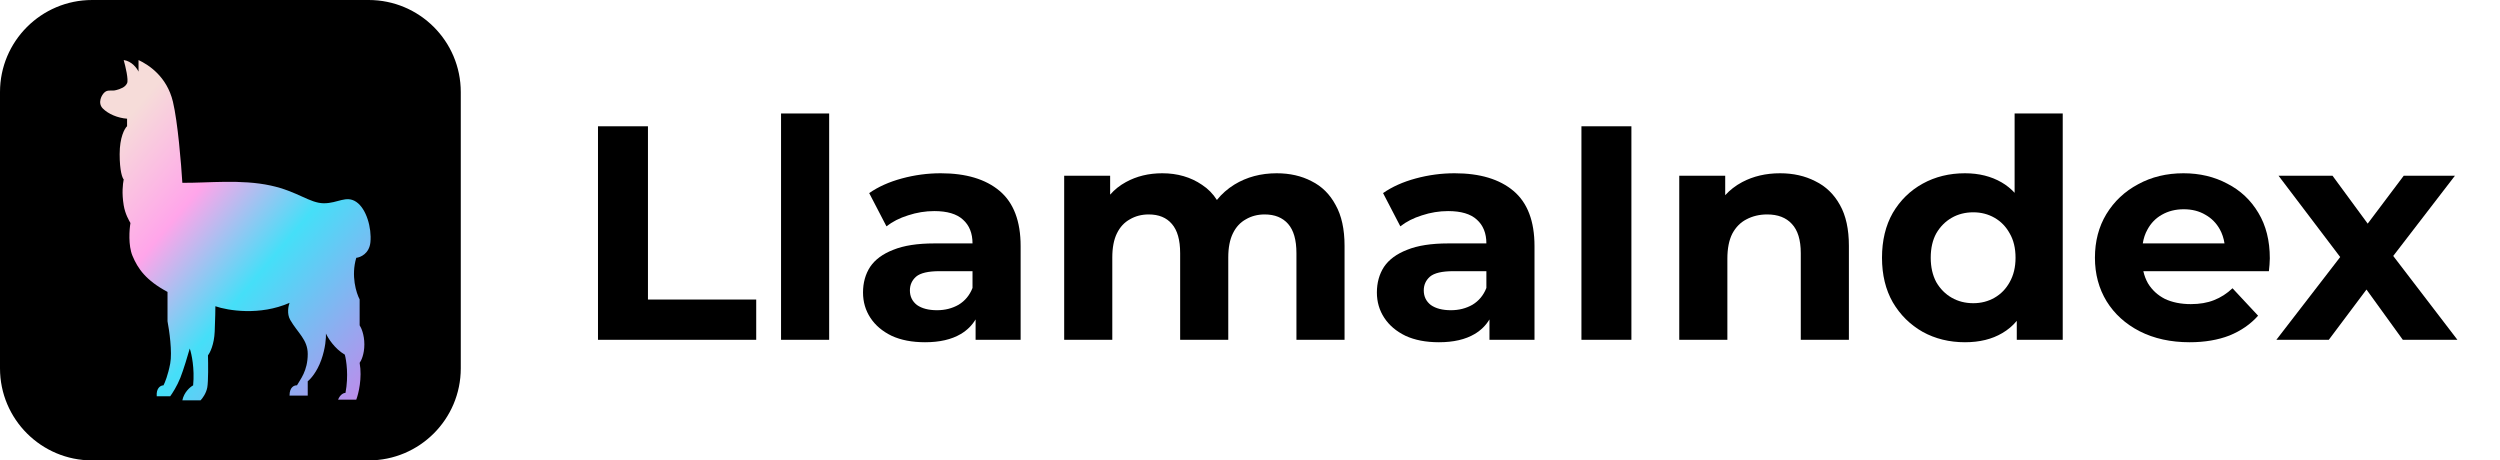 <svg width="543" height="100" viewBox="0 0 543 100" fill="none" xmlns="http://www.w3.org/2000/svg">
<path d="M0 20C0 8.954 8.962 0 20.016 0H80.065C91.119 0 100.081 8.954 100.081 20V80C100.081 91.046 91.119 100 80.065 100H20.016C8.962 100 0 91.046 0 80V20Z" fill="black"/>
<path d="M62.886 65.775C56.444 68.619 49.465 67.454 46.78 66.516C46.78 67.157 46.751 69.152 46.634 71.996C46.517 74.84 45.609 76.637 45.17 77.18C45.219 78.958 45.258 82.839 45.023 84.142C44.789 85.446 43.95 86.561 43.559 86.957H39.606C39.957 85.179 41.314 84.043 41.949 83.698C42.3 80.024 41.607 76.835 41.217 75.699C40.826 77.082 39.87 80.291 39.167 82.069C38.464 83.846 37.41 85.475 36.97 86.068H34.042C33.896 84.29 34.872 83.698 35.506 83.698C35.799 83.155 36.502 81.446 36.97 78.958C37.439 76.469 36.775 71.799 36.385 69.774V63.405C31.699 60.887 29.942 58.369 28.771 55.555C27.834 53.303 28.088 49.877 28.332 48.445C28.039 47.902 27.185 46.521 26.868 44.593C26.428 41.927 26.672 40.002 26.868 38.965C26.575 38.669 25.989 37.158 25.989 33.484C25.989 29.811 27.063 27.905 27.6 27.411V25.782C25.55 25.634 23.5 24.745 22.329 23.56C21.157 22.375 22.036 20.598 22.768 20.005C23.5 19.413 24.232 19.857 25.257 19.561C26.282 19.265 27.16 18.968 27.6 18.08C27.951 17.369 27.258 14.426 26.868 13.043C28.625 13.28 29.747 14.821 30.089 15.562V13.043C32.285 14.08 36.238 16.598 37.556 22.079C38.61 26.463 39.362 35.657 39.606 39.706C45.219 39.755 52.344 38.901 58.787 40.298C64.643 41.568 67.279 44.149 70.354 44.149C73.428 44.149 75.186 42.372 77.382 43.853C79.578 45.334 80.749 49.482 80.457 52.592C80.222 55.081 78.309 55.9 77.382 55.999C76.21 59.909 77.382 63.652 78.114 65.034V70.663C78.456 71.157 79.139 72.677 79.139 74.811C79.139 76.944 78.456 78.365 78.114 78.81C78.7 82.128 77.87 85.525 77.382 86.808H73.428C73.897 85.623 74.698 85.327 75.039 85.327C75.742 81.654 75.234 78.267 74.893 77.032C72.667 75.729 71.232 73.428 70.793 72.441C70.842 73.28 70.705 75.61 69.768 78.217C68.831 80.824 67.425 82.365 66.84 82.809V85.92H62.886C62.886 84.024 63.96 83.648 64.497 83.698C65.18 82.463 66.84 80.587 66.84 76.884C66.84 73.76 64.644 72.292 63.033 69.478C62.268 68.141 62.642 66.466 62.886 65.775Z" fill="url(#paint0_linear_3021_4359)"/>
<path d="M169.643 73.805V24.648H180.094V73.805H169.643Z" fill="black"/>
<path fill-rule="evenodd" clip-rule="evenodd" d="M426.79 74.335C423.394 74.335 420.335 73.584 417.613 72.083C414.888 70.537 412.721 68.395 411.113 65.656C409.551 62.918 408.77 59.694 408.77 55.984C408.77 52.23 409.551 48.984 411.113 46.245C412.721 43.507 414.888 41.387 417.613 39.885C420.335 38.384 423.394 37.633 426.79 37.633C429.826 37.633 432.485 38.295 434.763 39.62C435.808 40.229 436.745 40.982 437.574 41.879V24.648H448.025V73.805H438.044V69.689C437.144 70.765 436.095 71.651 434.897 72.348C432.662 73.673 429.96 74.335 426.79 74.335ZM428.6 65.855C430.296 65.855 431.835 65.458 433.221 64.663C434.606 63.868 435.698 62.741 436.502 61.284C437.352 59.782 437.776 58.016 437.776 55.984C437.776 53.908 437.352 52.141 436.502 50.684C435.698 49.227 434.606 48.1 433.221 47.305C431.835 46.51 430.296 46.113 428.6 46.113C426.858 46.113 425.293 46.51 423.91 47.305C422.525 48.1 421.407 49.227 420.56 50.684C419.757 52.141 419.355 53.908 419.355 55.984C419.355 58.016 419.757 59.782 420.56 61.284C421.407 62.741 422.525 63.868 423.91 64.663C425.293 65.458 426.858 65.855 428.6 65.855Z" fill="black"/>
<path fill-rule="evenodd" clip-rule="evenodd" d="M464.733 71.95C467.86 73.54 471.478 74.335 475.586 74.335C478.847 74.335 481.726 73.849 484.229 72.877C486.729 71.862 488.805 70.426 490.458 68.571L484.899 62.609C483.693 63.757 482.353 64.618 480.879 65.193C479.448 65.767 477.775 66.054 475.854 66.054C473.71 66.054 471.834 65.678 470.226 64.928C468.664 64.133 467.435 63.006 466.543 61.549C466.08 60.731 465.744 59.848 465.533 58.899H492.804L492.823 58.702C492.86 58.32 492.899 57.922 492.938 57.508C492.981 56.978 493.004 56.514 493.004 56.116C493.004 52.274 492.177 48.983 490.526 46.245C488.873 43.463 486.618 41.343 483.759 39.885C480.945 38.383 477.775 37.633 474.246 37.633C470.583 37.633 467.301 38.428 464.399 40.018C461.494 41.563 459.194 43.728 457.497 46.51C455.844 49.248 455.02 52.406 455.02 55.984C455.02 59.517 455.867 62.675 457.566 65.458C459.262 68.196 461.651 70.36 464.733 71.95ZM465.412 52.87C465.586 51.766 465.918 50.772 466.409 49.889C467.167 48.475 468.216 47.393 469.556 46.643C470.942 45.848 472.527 45.45 474.314 45.45C476.099 45.45 477.664 45.848 479.004 46.643C480.343 47.393 481.392 48.453 482.151 49.823C482.654 50.731 482.992 51.747 483.162 52.87H465.412Z" fill="black"/>
<path d="M508.291 55.828L494.425 73.806H505.814L514 62.888L521.892 73.806H533.751L519.808 55.594L533.215 38.164H522.094L514.264 48.573L506.618 38.164H494.895L508.291 55.828Z" fill="black"/>
<path d="M394.277 39.355C392.044 38.207 389.499 37.633 386.639 37.633C383.558 37.633 380.812 38.273 378.4 39.554C376.978 40.309 375.749 41.257 374.715 42.398V38.163H364.734V73.805H375.185V56.183C375.185 53.974 375.541 52.163 376.257 50.75C377.015 49.337 378.041 48.299 379.338 47.636C380.678 46.93 382.175 46.576 383.826 46.576C386.149 46.576 387.936 47.261 389.185 48.63C390.482 49.999 391.129 52.119 391.129 54.99V73.805H401.58V53.4C401.58 49.778 400.933 46.819 399.636 44.523C398.342 42.182 396.554 40.459 394.277 39.355Z" fill="black"/>
<path d="M343.488 73.805V27.43H354.341V73.805H343.488Z" fill="black"/>
<path fill-rule="evenodd" clip-rule="evenodd" d="M323.512 69.377V73.805H333.293V53.466C333.293 48.034 331.773 44.037 328.737 41.475C325.701 38.913 321.436 37.633 315.943 37.633C313.083 37.633 310.27 38.008 307.501 38.759C304.731 39.51 302.364 40.57 300.4 41.939L304.152 49.16C305.446 48.144 307.008 47.349 308.841 46.775C310.717 46.157 312.613 45.848 314.534 45.848C317.348 45.848 319.426 46.466 320.766 47.703C322.149 48.939 322.842 50.662 322.842 52.87H314.534C310.871 52.87 307.903 53.334 305.626 54.261C303.348 55.145 301.672 56.381 300.6 57.971C299.574 59.561 299.06 61.416 299.06 63.536C299.06 65.568 299.596 67.401 300.668 69.035C301.74 70.669 303.28 71.972 305.289 72.944C307.299 73.871 309.711 74.335 312.525 74.335C315.695 74.335 318.286 73.739 320.296 72.546C321.653 71.741 322.725 70.685 323.512 69.377ZM322.842 58.899H315.675C313.217 58.899 311.521 59.296 310.583 60.091C309.688 60.886 309.243 61.88 309.243 63.073C309.243 64.398 309.757 65.458 310.783 66.253C311.855 67.003 313.306 67.379 315.139 67.379C316.881 67.379 318.443 66.981 319.828 66.186C321.211 65.347 322.217 64.133 322.842 62.543V58.899Z" fill="black"/>
<path d="M277.299 37.633C280.155 37.633 282.678 38.207 284.868 39.355C287.1 40.459 288.842 42.182 290.093 44.523C291.387 46.819 292.037 49.778 292.037 53.4V73.805H281.586V54.99C281.586 52.119 280.982 49.999 279.776 48.63C278.57 47.261 276.874 46.576 274.685 46.576C273.165 46.576 271.805 46.93 270.599 47.636C269.393 48.299 268.456 49.315 267.786 50.684C267.116 52.053 266.779 53.798 266.779 55.918V73.805H256.329V54.99C256.329 52.119 255.727 49.999 254.521 48.63C253.358 47.261 251.684 46.576 249.495 46.576C247.976 46.576 246.616 46.93 245.409 47.636C244.203 48.299 243.265 49.315 242.595 50.684C241.925 52.053 241.591 53.798 241.591 55.918V73.805H231.14V38.163H241.122V42.275C242.091 41.171 243.23 40.264 244.538 39.554C246.861 38.273 249.495 37.633 252.443 37.633C255.747 37.633 258.629 38.472 261.086 40.15C262.393 41.004 263.468 42.099 264.312 43.436C265.349 42.132 266.619 41.015 268.119 40.084C270.799 38.45 273.858 37.633 277.299 37.633Z" fill="black"/>
<path fill-rule="evenodd" clip-rule="evenodd" d="M211.9 69.376V73.805H221.681V53.466C221.681 48.034 220.163 44.037 217.126 41.475C214.089 38.913 209.824 37.633 204.33 37.633C201.472 37.633 198.658 38.008 195.889 38.759C193.12 39.51 190.753 40.57 188.788 41.939L192.539 49.16C193.835 48.144 195.398 47.349 197.229 46.775C199.105 46.157 201.003 45.848 202.923 45.848C205.737 45.848 207.814 46.466 209.154 47.703C210.538 48.939 211.23 50.662 211.23 52.87H202.923C199.261 52.87 196.291 53.334 194.013 54.261C191.736 55.145 190.061 56.381 188.989 57.971C187.962 59.561 187.448 61.416 187.448 63.536C187.448 65.568 187.984 67.401 189.056 69.035C190.128 70.669 191.669 71.972 193.678 72.944C195.688 73.871 198.1 74.335 200.914 74.335C204.085 74.335 206.675 73.739 208.685 72.546C210.042 71.741 211.114 70.684 211.9 69.376ZM211.23 58.899H204.062C201.606 58.899 199.909 59.296 198.971 60.091C198.078 60.886 197.631 61.88 197.631 63.073C197.631 64.398 198.145 65.458 199.172 66.253C200.244 67.003 201.695 67.379 203.526 67.379C205.268 67.379 206.831 66.981 208.216 66.186C209.6 65.347 210.605 64.133 211.23 62.543V58.899Z" fill="black"/>
<path d="M129.883 27.43V73.805H164.25V65.06H140.735V27.43H129.883Z" fill="black"/>
<defs>
<linearGradient id="paint0_linear_3021_4359" x1="26.443" y1="19.265" x2="89.858" y2="72.41" gradientUnits="userSpaceOnUse">
<stop offset="0.062" stop-color="#F6DCD9"/>
<stop offset="0.326" stop-color="#FFA5EA"/>
<stop offset="0.589" stop-color="#45DFF8"/>
<stop offset="1" stop-color="#BC8DEB"/>
</linearGradient>
</defs>
</svg>
